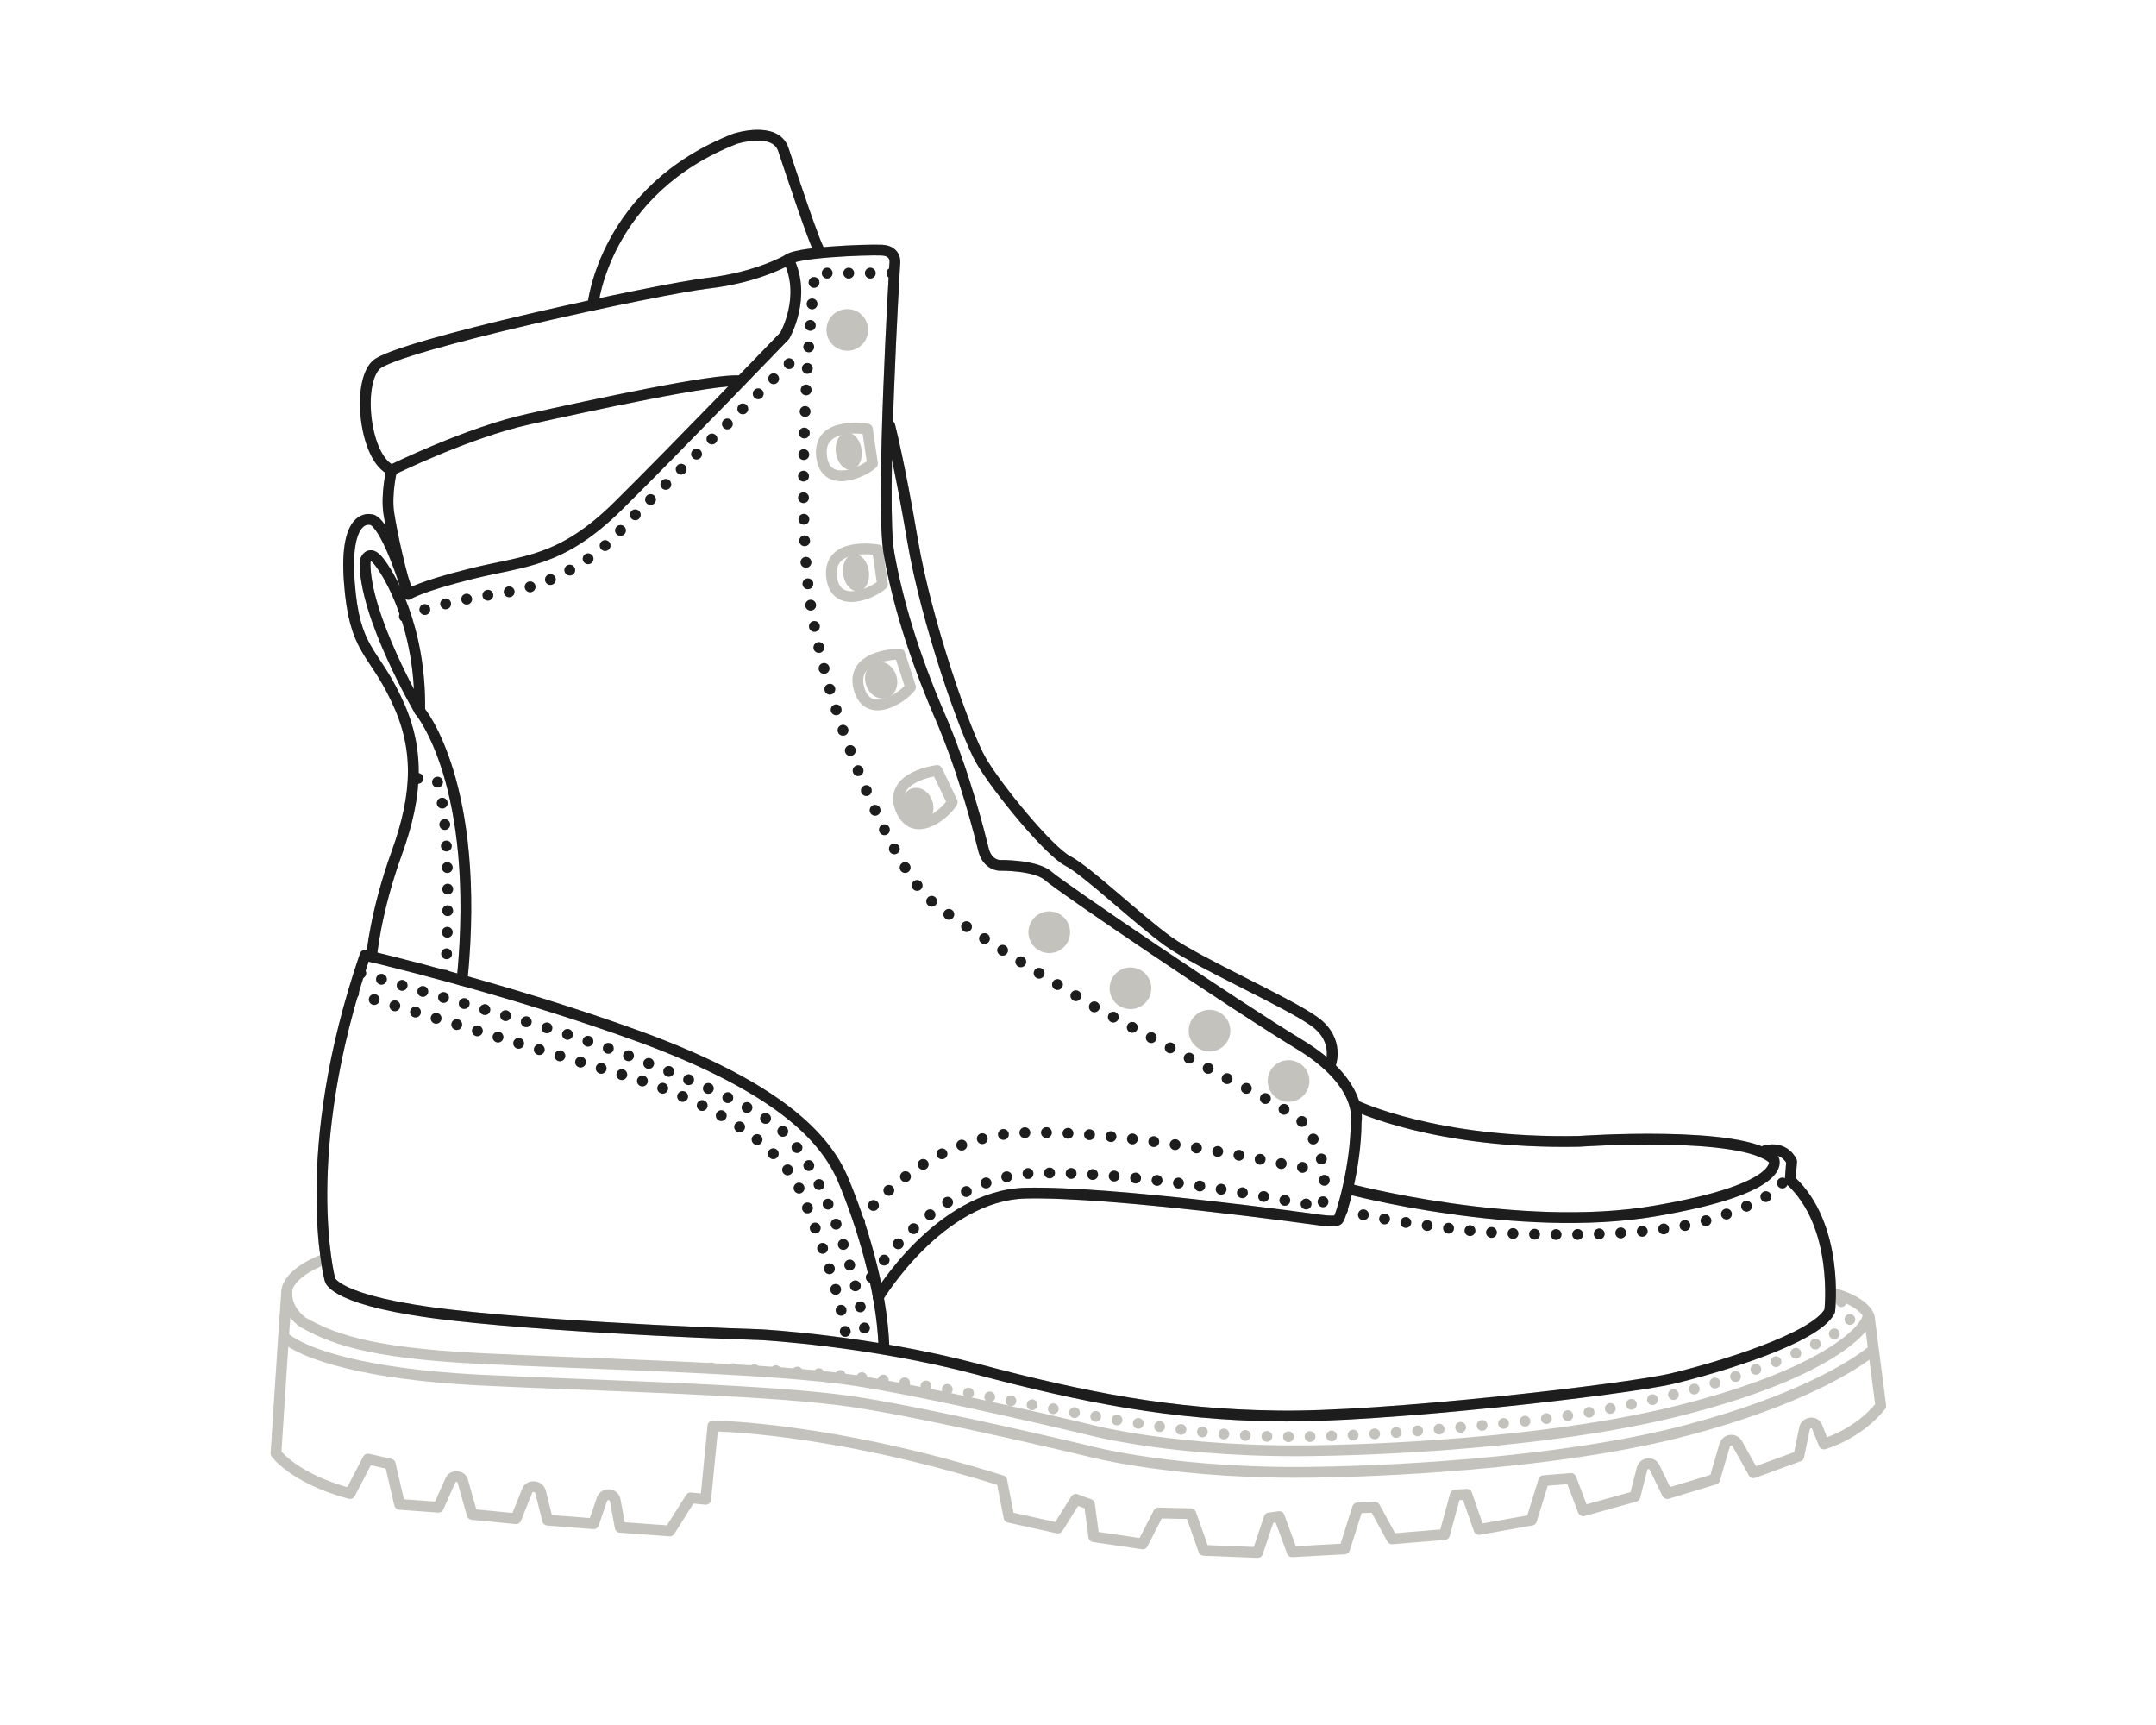 <?xml version="1.0" encoding="utf-8"?>
<!-- Generator: Adobe Illustrator 26.5.0, SVG Export Plug-In . SVG Version: 6.00 Build 0)  -->
<svg version="1.1" id="Layer_4" xmlns="http://www.w3.org/2000/svg" xmlns:xlink="http://www.w3.org/1999/xlink" x="0px" y="0px"
	 viewBox="0 0 300 240" style="enable-background:new 0 0 300 240;" xml:space="preserve">
<style type="text/css">
	.st0{fill:#C4C2BC;}
	.st1{fill:none;stroke:#C4C2BC;stroke-width:1.5;stroke-linejoin:round;}
	.st2{fill:none;stroke:#C4C2BC;stroke-width:1.5;stroke-linecap:round;stroke-linejoin:round;stroke-miterlimit:10;}
	
		.st3{fill:none;stroke:#C4C2BC;stroke-width:1.5;stroke-linecap:round;stroke-linejoin:round;stroke-miterlimit:10;stroke-dasharray:0,3;}
	.st4{fill:none;stroke:#C4C2BC;stroke-width:1.5;stroke-linecap:round;stroke-linejoin:round;}
	.st5{fill:none;stroke:#1D1D1D;stroke-width:1.5;stroke-linecap:round;stroke-linejoin:round;stroke-miterlimit:10;}
	
		.st6{fill:none;stroke:#1D1D1D;stroke-width:1.5;stroke-linecap:round;stroke-linejoin:round;stroke-miterlimit:10;stroke-dasharray:0,3;}
	.st7{fill:none;stroke:#1D1D1D;stroke-width:1.5;stroke-linecap:round;stroke-linejoin:round;}
	.st8{display:none;}
	.st9{display:inline;fill:none;stroke:#1D1D1D;stroke-width:1.5;stroke-linecap:round;stroke-linejoin:round;}
	
		.st10{display:inline;fill:none;stroke:#1D1D1D;stroke-width:1.5;stroke-linecap:round;stroke-linejoin:round;stroke-miterlimit:10;}
	
		.st11{display:inline;fill:none;stroke:#1D1D1D;stroke-width:1.5;stroke-linecap:round;stroke-linejoin:round;stroke-miterlimit:10;stroke-dasharray:0,3;}
	.st12{display:none;fill:none;stroke:#1D1D1D;stroke-width:1.5;stroke-linecap:round;stroke-linejoin:round;stroke-miterlimit:10;}
</style>
<g id="Base_00000144312708240009612380000010386470179366475944_">
	<g>
		<circle class="st0" cx="146" cy="129.7" r="2.9"/>
		<circle class="st0" cx="157.3" cy="137.5" r="2.9"/>
		<circle class="st0" cx="168.3" cy="143.4" r="2.9"/>
		<circle class="st0" cx="179.3" cy="150.4" r="2.9"/>
		
			<ellipse transform="matrix(0.948 -0.319 0.319 0.948 -23.789 44.061)" class="st0" cx="122.6" cy="94.6" rx="2.2" ry="2.6"/>
		<path class="st1" d="M126.7,95.6c-1.1,1.5-6,4.7-7.2,0.1c-1.2-4.7,5.7-4.7,5.7-4.7L126.7,95.6z"/>
		<ellipse transform="matrix(0.989 -0.148 0.148 0.989 -10.477 18.482)" class="st0" cx="119.1" cy="79.7" rx="1.8" ry="2.6"/>
		<path class="st1" d="M122.8,81.3c-1.4,1.3-6.7,3.6-7.1-1.2c-0.4-4.8,6.4-3.6,6.4-3.6L122.8,81.3z"/>
		
			<ellipse transform="matrix(0.97 -0.245 0.245 0.97 -23.584 34.719)" class="st0" cx="127.6" cy="112.1" rx="2.2" ry="2.6"/>
		<path class="st1" d="M132.5,111.6c-0.9,1.6-5.4,5.4-7.2,0.9c-1.7-4.5,5.1-5.3,5.1-5.3L132.5,111.6z"/>
		<ellipse transform="matrix(0.989 -0.148 0.148 0.989 -7.994 18.143)" class="st0" cx="118.1" cy="62.8" rx="1.8" ry="2.6"/>
		<path class="st1" d="M121.4,64.5c-1.4,1.3-6.7,3.6-7.1-1.2s6.4-3.6,6.4-3.6L121.4,64.5z"/>
		<circle class="st0" cx="117.9" cy="45.9" r="2.9"/>
	</g>
	<g>
		<path class="st2" d="M58.4,98.9c0,0-7.8-13.3-7.6-20.8c0,0,0.5-1.8,1.9,0C54.1,79.8,58.6,87.2,58.4,98.9z"/>
		<path class="st2" d="M58.4,98.9c0,0,8.6,10.1,5.9,37.5"/>
		<path class="st2" d="M56.8,82.7c0,0,1.6-1.1,8.9-2.9c7.2-1.8,12.3-1.5,20.3-9.4s23.2-23.7,23.2-23.7s3.1-5.4,0.5-10.6
			c0,0-4.2,2.5-11.2,3.3c-6.9,0.8-43.5,8.7-46.2,11.4s-1.5,13.1,2.2,14.6c0,0-0.8,3.3-0.4,6S55.9,80.5,56.8,82.7
			c-3.4-10.9-5.2-10.4-5.2-10.4s-3.7-1.1-3,8.6s3.3,9.5,6.5,16.3c3.3,6.8,3.1,13.2,0.1,21.5c-3,8.3-3.5,14.4-3.5,14.4"/>
		<path class="st2" d="M54.5,65.4c0,0,10.5-5.2,19.1-7.1S99.7,52.6,103,53"/>
		<path class="st2" d="M122.2,180.5c0,0,8.5-14.2,20.5-14.5c12-0.3,40.6,3.7,40.6,3.7s2.5,0.4,2.9,0s2.5-7.4,2.5-13.6
			c0,0,1.2-5.3-7.9-10.8s-33.1-21.8-34.9-23.4c-1.8-1.6-6.8-1.5-6.8-1.5s-1.6,0-2.2-2c-0.5-2-2.7-11-6.3-19.2
			c-3.5-8.2-5.7-15.5-6.9-22.2c-1.2-6.7,0.8-40.2,0.8-40.2s0.4-1.9-1.8-2s-12.4,0.3-13.1,1.4"/>
		<path class="st3" d="M186.8,168.3c7.1,2,19.6,3.1,19.6,3.1s21.4,1.6,32.1-1.9c10.8-3.5,9.8-5.9,9.8-5.9"/>
		<path id="SoleHeel_00000174588548319952138970000017271484068853472696_" class="st4" d="M260.7,187"/>
		<path class="st2" d="M259.9,184.1"/>
		<path class="st2" d="M82.5,42.4c0,0,1.6-16,19.8-23.1c0,0,5.6-1.8,6.7,1.5s4.5,13.6,5.1,14.2"/>
		<path class="st3" d="M124.1,38h-10.7c0,0-2.9,27.1-0.9,44s12,39,16.9,43.2c4.9,4.2,22.9,14.9,22.9,14.9l18.5,10
			c0,0,11.4,5.5,11.6,7.4c0.3,1.8,2.7,3.5,1.6,10.4l-6.4-1.1c0,0-18.9-3.8-33.1-3.6s-23.4,14.7-23.4,14.7"/>
		<path class="st3" d="M62,135.7c0,0,1.1-17.6-0.9-26.3c-0.3-1.4-1.6-1.6-3.6-0.9"/>
		<path class="st3" d="M50.2,135.4c0,0,12.9,3.8,24.2,7.1s29.2,10.2,34.3,14.7s10.2,17.6,12,30.1"/>
		<path class="st3" d="M109.8,50.6c0,0-21.4,20.8-23.2,22.9c-1.8,2.2-7.7,7.7-16.7,9s-13.7,3.3-13.7,3.3"/>
		<path class="st2" d="M185.1,148.2c0,0,1.4-3.4-2.1-6c-3.5-2.6-16.2-8.2-20.4-11.2c-4.2-3-11.3-9.8-14-11.2s-9.9-10.2-12.1-14
			s-7.6-19.3-9.5-30.5s-3.2-16.1-3.2-16.1"/>
		<path class="st3" d="M119.6,170c0,0,8.5-11.9,22.7-12.4s36.5,4.4,36.5,4.4l3.5,0.6"/>
		<path class="st3" d="M49.2,138.2l38.6,11.7c0,0,19.3,5.4,23.8,16.3s6,17.7,6.2,20.6"/>
		<path class="st2" d="M188.6,153.8c0,0,11.1,5.4,31.1,5c0,0,22.9-1.6,27.1,2.5c0,0,2.3,4-16.6,7.2s-42.6-3.1-42.6-3.1"/>
		<path class="st2" d="M245.6,160.3"/>
		<path class="st2" d="M123,187.4c-0.3-8.2-3.2-17.4-5.7-23.3s-9.1-12.8-28.1-19.8c-18.9-6.9-38.4-11.4-38.4-11.4
			c-9.5,27.7-4.9,45.1-4.9,45.1s0.3,3.1,17.2,5c16.9,1.9,42.8,2.7,42.8,2.7s15,0.8,30.1,4.8s27.1,6.3,41.5,6.5
			c14.4,0.3,48.9-3.7,55.2-5.2c6.3-1.5,20-5.6,21.9-9.4c0,0,1.4-11.9-5.5-18.2l0.2-2.6c0,0-0.9-2.2-3.7-1.5"/>
		<path id="SoleHeel_00000096033105633640806170000015964894071182952343_" class="st2" d="M45.1,175.2c-5.2,2-5.2,4.4-5.2,4.4
			c-0.5,6.9-1.5,22.6-1.5,22.6s2.5,3.5,10.3,5.6l2.5-4.8l3.1,0.7l1.3,5.6l5.4,0.4l1.7-3.8c0.4-0.7,1.5-0.6,1.7,0.2l1.3,4.6l6.1,0.6
			l1.6-4c0.4-0.7,1.5-0.6,1.8,0.2l1,4l6.4,0.5l1.2-3.5c0.4-0.8,1.6-0.7,1.8,0.2l0.7,3.8l6.9,0.5l2.9-4.6l2.1,0.2l1-10.2
			c0,0,16.3,0.1,40.2,7.6l1,5.1l6.8,1.5l2.5-4l1.9,0.7l0.6,4.5l6.8,1l2.2-4.3l4.5,0.1l1.8,5.1l7.5,0.3l1.6-4.8l1.4-0.2l1.8,4.9
			l7.3-0.4l1.8-5.7l2.4-0.1l2.4,4.4l7.3-0.6l1.5-5.5l1.6-0.1l1.7,4.9l7.3-1.3l1.7-5.5l3.8-0.3l1.7,4.5l7.2-2l1-3.9
			c0.3-0.8,1.3-0.9,1.7-0.2l1.8,3.7l6.6-2l1.4-4.8c0.3-0.7,1.2-0.9,1.7-0.2l2.3,4.1l6.3-2.3l0.8-3.9c0.2-0.8,1.3-1,1.7-0.3l1,2.5
			c0,0,4.7-1.3,7.9-5.3l-1.6-12.4c0,0-0.4-2-5.1-3.3"/>
		<path class="st2" d="M259.9,183.1c-0.1,1.9-6.1,8.2-26.8,13.3s-48.8,5.4-48.8,5.4c-20.3,0.5-32.8-2.9-32.8-2.9s-20.8-5-32.3-6.8
			s-36.8-2.3-52.6-3.1c-15.8-0.8-20.6-2.9-24.4-5c0,0-2.4-1.5-2.3-4.3"/>
		<path class="st3" d="M256.2,181.1c0,0,3.1,1.8-0.2,4s-19.1,10.4-47.4,13s-35.6,2.5-56.5-1.1c-19.3-3.4-27.5-5.9-53.6-6.7"/>
		<path class="st2" d="M260.3,188.1c-4,3.1-12.8,7.7-27.2,11.3c-20.7,5.1-48.8,5.4-48.8,5.4c-20.3,0.5-32.8-2.9-32.8-2.9
			s-20.8-5-32.3-6.8s-36.8-2.3-52.6-3.1c-15.8-0.8-24.4-3.6-27.1-6"/>
	</g>
</g>
<g id="Upper_00000117671485514949285430000014347360898754888340_">
	<path class="st5" d="M58.4,98.9c0,0-7.8-13.3-7.6-20.8c0,0,0.5-1.8,1.9,0C54.1,79.8,58.6,87.2,58.4,98.9z"/>
	<path class="st5" d="M58.4,98.9c0,0,8.6,10.1,5.9,37.5"/>
	<path class="st5" d="M56.8,82.7c0,0,1.6-1.1,8.9-2.9c7.2-1.8,12.3-1.5,20.3-9.4s23.2-23.7,23.2-23.7s3.1-5.4,0.5-10.6
		c0,0-4.2,2.5-11.2,3.3c-6.9,0.8-43.5,8.7-46.2,11.4s-1.5,13.1,2.2,14.6c0,0-0.8,3.3-0.4,6S55.9,80.5,56.8,82.7
		c-3.4-10.9-5.2-10.4-5.2-10.4s-3.7-1.1-3,8.6s3.3,9.5,6.5,16.3c3.3,6.8,3.1,13.2,0.1,21.5c-3,8.3-3.5,14.4-3.5,14.4"/>
	<path class="st5" d="M54.5,65.4c0,0,10.5-5.2,19.1-7.1S99.7,52.6,103,53"/>
	<path class="st5" d="M122.2,180.5c0,0,8.5-14.2,20.5-14.5c12-0.3,40.6,3.7,40.6,3.7s2.5,0.4,2.9,0s2.5-7.4,2.5-13.6
		c0,0,1.2-5.3-7.9-10.8s-33.1-21.8-34.9-23.4c-1.8-1.6-6.8-1.5-6.8-1.5s-1.6,0-2.2-2c-0.5-2-2.7-11-6.3-19.2
		c-3.5-8.2-5.7-15.5-6.9-22.2c-1.2-6.7,0.8-40.2,0.8-40.2s0.4-1.9-1.8-2s-12.4,0.3-13.1,1.4"/>
	<path class="st6" d="M186.8,168.3c7.1,2,19.6,3.1,19.6,3.1s21.4,1.6,32.1-1.9c10.8-3.5,9.8-5.9,9.8-5.9"/>
	<path id="SoleHeel_00000023991501020285177520000008242325401363859866_" class="st7" d="M260.7,187"/>
	<path class="st5" d="M259.9,184.1"/>
	<path class="st5" d="M82.5,42.4c0,0,1.6-16,19.8-23.1c0,0,5.6-1.8,6.7,1.5s4.5,13.6,5.1,14.2"/>
	<path class="st6" d="M124.1,38h-10.7c0,0-2.9,27.1-0.9,44s12,39,16.9,43.2c4.9,4.2,22.9,14.9,22.9,14.9l18.5,10
		c0,0,11.4,5.5,11.6,7.4c0.3,1.8,2.7,3.5,1.6,10.4l-6.4-1.1c0,0-18.9-3.8-33.1-3.6s-23.4,14.7-23.4,14.7"/>
	<path class="st6" d="M62,135.7c0,0,1.1-17.6-0.9-26.3c-0.3-1.4-1.6-1.6-3.6-0.9"/>
	<path class="st6" d="M50.2,135.4c0,0,12.9,3.8,24.2,7.1s29.2,10.2,34.3,14.7s10.2,17.6,12,30.1"/>
	<path class="st6" d="M109.8,50.6c0,0-21.4,20.8-23.2,22.9c-1.8,2.2-7.7,7.7-16.7,9s-13.7,3.3-13.7,3.3"/>
	<path class="st5" d="M185.1,148.2c0,0,1.4-3.4-2.1-6c-3.5-2.6-16.2-8.2-20.4-11.2c-4.2-3-11.3-9.8-14-11.2s-9.9-10.2-12.1-14
		s-7.6-19.3-9.5-30.5s-3.2-16.1-3.2-16.1"/>
	<path class="st6" d="M119.6,170c0,0,8.5-11.9,22.7-12.4s36.5,4.4,36.5,4.4l3.5,0.6"/>
	<path class="st6" d="M49.2,138.2l38.6,11.7c0,0,19.3,5.4,23.8,16.3s6,17.7,6.2,20.6"/>
	<path class="st5" d="M188.6,153.8c0,0,11.1,5.4,31.1,5c0,0,22.9-1.6,27.1,2.5c0,0,2.3,4-16.6,7.2s-42.6-3.1-42.6-3.1"/>
	<path class="st5" d="M245.6,160.3"/>
	<path class="st5" d="M123,187.4c-0.3-8.2-3.2-17.4-5.7-23.3s-9.1-12.8-28.1-19.8c-18.9-6.9-38.4-11.4-38.4-11.4
		c-9.5,27.7-4.9,45.1-4.9,45.1s0.3,3.1,17.2,5c16.9,1.9,42.8,2.7,42.8,2.7s15,0.8,30.1,4.8s27.1,6.3,41.5,6.5
		c14.4,0.3,48.9-3.7,55.2-5.2c6.3-1.5,20-5.6,21.9-9.4c0,0,1.4-11.9-5.5-18.2l0.2-2.6c0,0-0.9-2.2-3.7-1.5"/>
</g>
<g id="Midsole_00000127741369202657621630000005944420262695723395_" class="st8">
	<path id="SoleHeel_00000134229708614900153800000015421353912570821768_" class="st9" d="M260.7,187"/>
	<path class="st10" d="M259.9,184.1"/>
	<path class="st10" d="M245.6,160.3"/>
	<path class="st10" d="M259.9,183.1c-0.1,1.9-6.1,8.2-26.8,13.3s-48.8,5.4-48.8,5.4c-20.3,0.5-32.8-2.9-32.8-2.9s-20.8-5-32.3-6.8
		s-36.8-2.3-52.6-3.1c-15.8-0.8-20.6-2.9-24.4-5c0,0-2.4-1.5-2.3-4.3"/>
	<path class="st11" d="M256.2,181.1c0,0,3.1,1.8-0.2,4s-19.1,10.4-47.4,13s-35.6,2.5-56.5-1.1c-19.3-3.4-27.5-5.9-53.6-6.7"/>
	<path class="st10" d="M254.7,179.8c0,1.7-0.1,2.7-0.1,2.7c-1.9,3.8-15.7,7.9-21.9,9.4c-6.3,1.5-40.7,5.4-55.2,5.2
		c-14.4-0.3-26.4-2.6-41.5-6.5s-30.1-4.8-30.1-4.8S80,185,63.1,183.1c-16.9-1.9-17.2-5-17.2-5s-0.3-1-0.5-2.9l-0.2,0.1
		c-5.2,2-5.2,4.4-5.2,4.4c-0.1,1.7-0.3,3.9-0.4,6.3l0,0c2.7,2.5,11.3,5.2,27.1,6c15.8,0.8,41.1,1.4,52.6,3.1s32.3,6.8,32.3,6.8
		s12.5,3.4,32.8,2.9c0,0,28.1-0.3,48.8-5.4c14.4-3.5,23.2-8.1,27.2-11.3l0.3-0.2l-0.6-4.9c0,0-0.4-2-5.1-3.3L254.7,179.8z"/>
</g>
<path id="Sole_x2F_Heel_00000004525552585397334640000005972148450711929749_" class="st12" d="M39.5,185.9c-0.5,7.3-1,16.3-1,16.3
	s2.5,3.5,10.3,5.6l2.5-4.8l3.1,0.7l1.3,5.6l5.4,0.4l1.7-3.8c0.4-0.7,1.5-0.6,1.7,0.2l1.3,4.6l6.1,0.6l1.6-4c0.4-0.7,1.5-0.6,1.8,0.2
	l1,4l6.4,0.5l1.2-3.5c0.4-0.8,1.6-0.7,1.8,0.2l0.7,3.8l6.9,0.5l2.9-4.6l2.1,0.2l1-10.2c0,0,16.3,0.1,40.2,7.6l1,5.1l6.8,1.5l2.5-4
	l1.9,0.7l0.6,4.5l6.8,1l2.2-4.3l4.5,0.1l1.8,5.1l7.5,0.3l1.6-4.8l1.4-0.2l1.8,4.9l7.3-0.4l1.8-5.7l2.4-0.1l2.4,4.4l7.3-0.6l1.5-5.5
	l1.6-0.1l1.7,4.9l7.3-1.3l1.7-5.5l3.8-0.3l1.7,4.5l7.2-2l1-3.9c0.3-0.8,1.3-0.9,1.7-0.2l1.8,3.7l6.6-2l1.4-4.8
	c0.3-0.7,1.2-0.9,1.7-0.2l2.3,4.1l6.3-2.3l0.8-3.9c0.2-0.8,1.3-1,1.7-0.3l1,2.5c0,0,4.7-1.3,7.9-5.3c0,0-1-7.5-1-7.5l-0.3,0.2
	c-4,3.1-12.8,7.7-27.2,11.3c-20.7,5.1-48.8,5.4-48.8,5.4c-20.3,0.5-32.8-2.9-32.8-2.9s-20.8-5-32.3-6.8s-36.8-2.3-52.6-3.1
	C50.8,191.1,42.2,188.4,39.5,185.9"/>
</svg>
